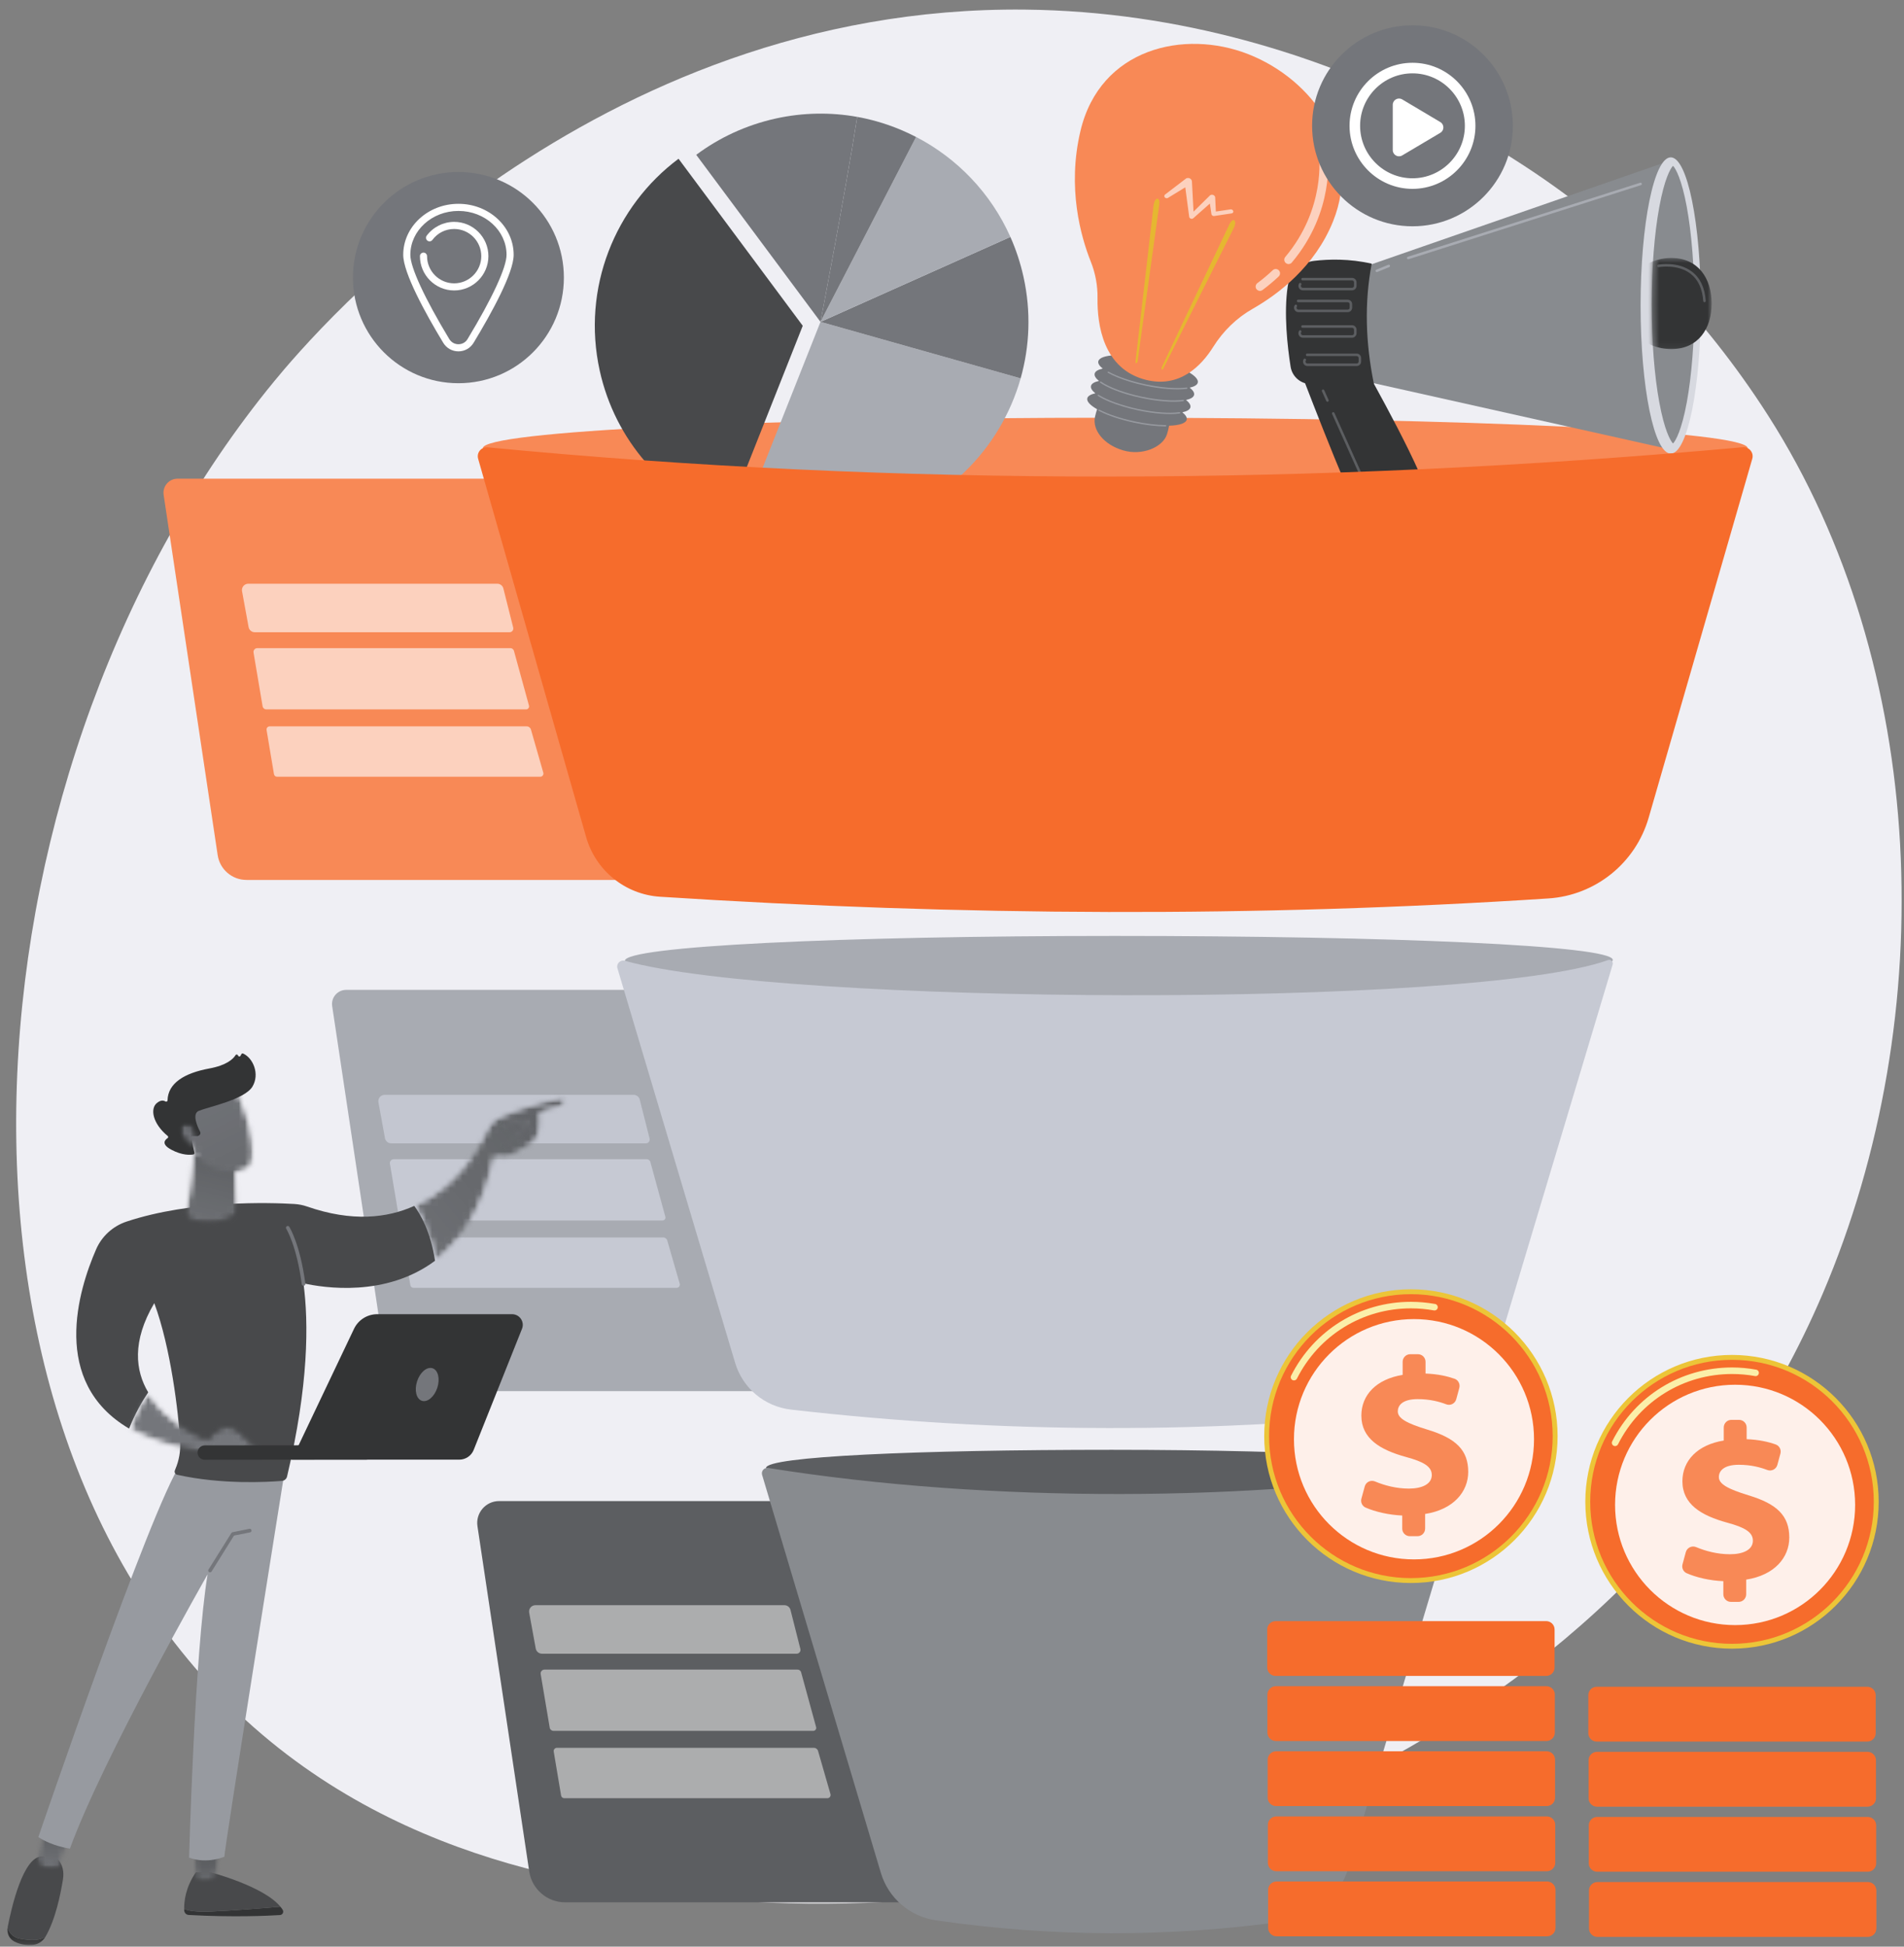 <svg width="315" height="322" viewBox="0 0 315 322" fill="none" xmlns="http://www.w3.org/2000/svg">
<rect x="0" y="0" width="315" height="322" fill="#808080" stroke="none"/>
<mask id="mask0_1109_566" style="mask-type:luminance" maskUnits="userSpaceOnUse" x="0" y="0" width="315" height="316">
<path d="M0.55 0.813H315V315.085H0.55V0.813Z" fill="white"/>
</mask>
<g mask="url(#mask0_1109_566)">
<path d="M301.533 214.03C269.929 287.976 186.514 319.742 121.157 314.326C103.313 312.841 67.41 309.873 39.372 283.327C-14.461 232.352 -6.17 125.804 45.368 63.065C52.005 54.987 97.947 0.864 169.54 1.589C221.948 2.118 258.738 31.769 263.216 35.462C268.863 40.12 281.334 51.209 292.56 68.797C318.96 110.125 321.28 167.814 301.533 214.03Z" fill="#EFEFF4"/>
</g>
<path d="M117.559 145.551H40.772C38.392 145.551 36.362 143.802 36.012 141.448L27.073 81.857C26.859 80.45 27.951 79.179 29.376 79.179H117.559V145.551Z" fill="#F88956"/>
<path d="M87.037 117.342H44.071C43.756 117.342 43.491 117.12 43.44 116.804L41.947 107.95C41.879 107.558 42.178 107.208 42.578 107.208H84.427C84.734 107.208 84.998 107.43 85.049 107.737L87.515 116.71C87.6 117.035 87.361 117.342 87.037 117.342Z" fill="#FCD1BE"/>
<path d="M45.836 128.482C45.58 128.482 45.367 128.295 45.324 128.039L44.105 120.763C44.045 120.438 44.292 120.148 44.616 120.148H87.147C87.463 120.148 87.744 120.362 87.838 120.669L89.885 127.808C89.979 128.141 89.732 128.482 89.382 128.482H45.845C45.845 128.482 45.845 128.482 45.836 128.482Z" fill="#FCD1BE"/>
<path d="M84.298 104.581H42.16C41.648 104.581 41.213 104.215 41.127 103.72L40.044 97.791C39.925 97.152 40.419 96.555 41.076 96.555H82.268C82.78 96.555 83.215 96.921 83.3 97.425L84.904 103.805C85.006 104.198 84.707 104.581 84.298 104.581Z" fill="#FCD1BE"/>
<path d="M145.449 230.108H68.662C66.282 230.108 64.252 228.36 63.902 226.005L54.954 166.415C54.75 165.007 55.842 163.736 57.266 163.736H145.449V230.108Z" fill="#A8ABB2"/>
<path d="M109.598 201.884H66.632C66.326 201.884 66.052 201.662 66.001 201.355L64.509 192.492C64.44 192.108 64.747 191.75 65.14 191.75H106.988C107.304 191.75 107.568 191.972 107.619 192.279L110.076 201.261C110.17 201.577 109.931 201.884 109.598 201.884Z" fill="#C6C9D3"/>
<path d="M112.455 212.349C112.549 212.682 112.293 213.023 111.943 213.023H68.406C68.15 213.023 67.928 212.836 67.886 212.58L66.666 205.304C66.615 204.979 66.862 204.689 67.186 204.689H109.708C110.033 204.689 110.314 204.903 110.399 205.21L112.455 212.349Z" fill="#C6C9D3"/>
<path d="M106.869 189.122H64.722C64.219 189.122 63.784 188.764 63.69 188.261L62.607 182.341C62.487 181.693 62.982 181.096 63.639 181.096H104.83C105.342 181.096 105.777 181.462 105.862 181.974L107.475 188.346C107.568 188.739 107.27 189.122 106.869 189.122Z" fill="#C3C6D0"/>
<path d="M169.257 314.667H93.493C90.525 314.667 88 312.492 87.556 309.558L78.992 252.458C78.659 250.265 80.357 248.295 82.566 248.295H169.257V314.667Z" fill="#5C5E61"/>
<path d="M134.541 286.305H91.575C91.268 286.305 90.995 286.083 90.944 285.776L89.451 276.913C89.383 276.53 89.69 276.171 90.082 276.171H131.93C132.246 276.171 132.51 276.393 132.562 276.7L135.018 285.682C135.112 285.998 134.873 286.305 134.541 286.305Z" fill="#ACADAE"/>
<path d="M93.348 297.445C93.093 297.445 92.871 297.257 92.828 297.001L91.608 289.725C91.557 289.409 91.805 289.111 92.129 289.111H134.651C134.975 289.111 135.256 289.324 135.342 289.631L137.397 296.771C137.491 297.112 137.235 297.445 136.886 297.445H93.348Z" fill="#ACADAE"/>
<path d="M131.803 273.543H89.665C89.161 273.543 88.726 273.185 88.632 272.682L87.549 266.753C87.43 266.114 87.924 265.517 88.581 265.517H129.773C130.284 265.517 130.72 265.892 130.805 266.395L132.417 272.767C132.511 273.159 132.212 273.543 131.803 273.543Z" fill="#ACADAE"/>
<path d="M242.624 243.236C242.624 245.13 216.667 248.823 184.27 248.823C151.873 248.823 126.735 244.703 126.735 242.818C126.735 240.924 151.575 239.815 183.963 239.815C216.36 239.815 242.624 241.351 242.624 243.236Z" fill="#5C5E61"/>
<path d="M266.824 158.781C266.824 161.169 226.144 167.064 180.432 167.064C134.711 167.064 103.38 161.314 103.38 158.926C103.38 156.538 138.669 154.814 184.381 154.814C230.093 154.814 266.824 156.393 266.824 158.781Z" fill="#A8ABB2"/>
<path d="M237.053 233.24C200.758 237.3 165.384 237.138 130.855 233.163C126.513 232.668 122.879 229.632 121.625 225.443L102.151 160.172C101.921 159.421 102.62 158.713 103.379 158.926C129.473 166.236 243.536 166.842 266.021 158.815C266.49 158.653 266.942 159.08 266.797 159.557L247.255 224.718C245.865 229.35 241.847 232.694 237.053 233.24Z" fill="#C6C9D3"/>
<path d="M212.948 317.746C193.422 320.501 174.051 320.442 154.841 317.644C150.542 317.021 146.976 313.976 145.731 309.796L126.086 243.97C125.89 243.33 126.436 242.708 127.093 242.819C163.857 248.704 207.855 248.397 241.105 242.904C241.975 242.759 242.683 243.569 242.436 244.414L223.039 309.08C221.657 313.694 217.716 317.081 212.948 317.746Z" fill="#888B8F"/>
<path d="M289.138 74.138C289.138 76.918 243.051 79.179 184.509 79.179C125.959 79.179 79.88 76.918 79.88 74.138C79.88 71.348 125.959 69.096 184.509 69.096C243.051 69.096 289.138 71.348 289.138 74.138Z" fill="#F88956"/>
<path d="M123.05 85.252C129.226 87.708 136.177 88.408 143.155 86.864C155.967 84.04 165.512 74.393 168.856 62.587L135.742 53.239L123.05 85.252Z" fill="#A8ABB2"/>
<path d="M168.857 62.587C170.349 57.29 170.605 51.567 169.334 45.818C168.823 43.497 168.089 41.28 167.159 39.19L135.743 53.239L168.857 62.587Z" fill="#74767B"/>
<path d="M167.159 39.19C163.926 31.931 158.348 26.173 151.558 22.65L135.743 53.239L167.159 39.19Z" fill="#A8ABB2"/>
<path d="M132.808 53.887L112.259 26.259C101.75 34.106 96.214 47.652 99.217 61.3C101.776 72.892 109.879 81.815 120.124 85.9L132.808 53.887Z" fill="#48494B"/>
<path d="M151.558 22.659C148.513 21.08 145.237 19.946 141.817 19.332C139.786 32.263 135.743 53.239 135.743 53.239L151.558 22.659Z" fill="#74767B"/>
<path d="M141.816 19.332C137.474 18.556 132.911 18.598 128.339 19.605C123.417 20.697 118.981 22.778 115.186 25.61L135.743 53.239C135.743 53.239 139.786 32.264 141.816 19.332Z" fill="#74767B"/>
<path d="M214.567 59.875C214.567 59.875 222.739 81.439 225.315 85.926C228.309 91.129 237.061 87.811 236.626 83.452C236.191 79.102 225.963 61.087 225.963 61.087L214.567 59.875Z" fill="#333435"/>
<path d="M225.606 44.171L276.36 26.548L275.831 74.231L224.216 62.699L225.606 44.171Z" fill="#888B8F"/>
<path d="M281.393 50.526C281.393 64.064 279.167 75.033 276.412 75.033C273.657 75.033 271.422 64.064 271.422 50.526C271.422 36.998 273.657 26.028 276.412 26.028C279.167 26.028 281.393 36.998 281.393 50.526Z" fill="#D7D9E0"/>
<path d="M276.787 73.361C276.335 72.901 275.354 71.126 274.518 66.554C273.699 62.127 273.256 56.387 273.256 50.39C273.256 44.393 273.699 38.661 274.518 34.234C275.354 29.654 276.335 27.888 276.787 27.427C277.239 27.888 278.22 29.654 279.065 34.234C279.875 38.661 280.327 44.393 280.327 50.39C280.327 56.387 279.875 62.127 279.065 66.554C278.22 71.126 277.239 72.901 276.787 73.361Z" fill="#888B8F"/>
<mask id="mask1_1109_566" style="mask-type:luminance" maskUnits="userSpaceOnUse" x="273" y="42" width="11" height="16">
<path d="M273.236 42.526H283.199V57.914H273.236V42.526Z" fill="white"/>
</mask>
<g mask="url(#mask1_1109_566)">
<mask id="mask2_1109_566" style="mask-type:luminance" maskUnits="userSpaceOnUse" x="273" y="27" width="14" height="47">
<path d="M276.789 73.353C276.337 72.901 275.356 71.127 274.52 66.546C273.701 62.128 273.258 56.387 273.258 50.391C273.258 44.394 273.701 38.662 274.52 34.235C275.356 29.654 276.337 27.888 276.789 27.428C277.241 27.888 278.222 29.654 279.067 34.235C279.877 38.662 286.3 44.394 286.3 50.391C286.3 56.387 279.877 62.128 279.067 66.546C278.222 71.127 277.241 72.901 276.789 73.353Z" fill="white"/>
</mask>
<g mask="url(#mask2_1109_566)">
<path d="M283.176 50.211C283.176 54.374 280.941 57.743 276.505 57.743C272.07 57.743 268.479 54.374 268.479 50.211C268.479 46.048 272.07 42.671 276.505 42.671C280.941 42.671 283.176 46.048 283.176 50.211Z" fill="#333435"/>
</g>
</g>
<path d="M217.419 43.148C219.807 42.867 223.227 42.764 226.938 43.617C225.718 49.998 225.897 56.642 227.305 63.526H216.864C215.201 63.526 213.785 62.315 213.52 60.669C213 57.367 212.369 51.823 213.043 47.37C213.384 45.136 215.175 43.404 217.419 43.148Z" fill="#333435"/>
<path d="M223.687 48.027H215.549C215.276 48.027 215.029 47.882 214.901 47.644C214.765 47.396 214.782 47.115 214.927 46.884C214.995 46.782 215.123 46.756 215.217 46.825C215.31 46.884 215.345 47.012 215.276 47.115C215.217 47.209 215.208 47.337 215.268 47.439C215.319 47.55 215.43 47.609 215.549 47.609H223.687C223.866 47.609 224.011 47.464 224.011 47.285V46.705C224.011 46.526 223.866 46.381 223.687 46.381H215.49C215.37 46.381 215.285 46.287 215.285 46.176C215.285 46.057 215.37 45.963 215.49 45.963H223.687C224.096 45.963 224.429 46.296 224.429 46.705V47.285C224.429 47.695 224.096 48.027 223.687 48.027Z" fill="#5C5E61"/>
<path d="M222.962 51.636H214.825C214.552 51.636 214.304 51.49 214.176 51.252C214.04 51.004 214.048 50.723 214.202 50.492C214.262 50.39 214.398 50.365 214.492 50.424C214.586 50.492 214.62 50.62 214.552 50.714C214.492 50.817 214.483 50.945 214.543 51.047C214.603 51.158 214.705 51.218 214.825 51.218H222.962C223.141 51.218 223.286 51.073 223.286 50.893V50.313C223.286 50.134 223.141 49.989 222.962 49.989H214.765C214.654 49.989 214.552 49.895 214.552 49.785C214.552 49.665 214.654 49.571 214.765 49.571H222.962C223.372 49.571 223.704 49.904 223.704 50.313V50.893C223.704 51.303 223.372 51.636 222.962 51.636Z" fill="#5C5E61"/>
<path d="M232.976 42.884C232.891 42.884 232.806 42.824 232.78 42.739C232.746 42.628 232.806 42.508 232.917 42.474L271.361 30.225C271.464 30.191 271.583 30.251 271.617 30.362C271.66 30.473 271.592 30.592 271.481 30.626L233.045 42.875C233.019 42.875 233.002 42.884 232.976 42.884Z" fill="#A8ABB2"/>
<path d="M227.782 45.008C227.697 45.008 227.62 44.956 227.586 44.88C227.544 44.769 227.595 44.649 227.706 44.607L229.685 43.796C229.787 43.754 229.906 43.805 229.958 43.907C230 44.018 229.949 44.138 229.838 44.18L227.859 44.99C227.834 44.999 227.808 45.008 227.782 45.008Z" fill="#A8ABB2"/>
<path d="M223.687 55.867H215.549C215.276 55.867 215.029 55.721 214.901 55.474C214.765 55.235 214.782 54.945 214.927 54.715C214.986 54.621 215.114 54.587 215.217 54.655C215.31 54.715 215.345 54.851 215.276 54.945C215.208 55.048 215.208 55.167 215.268 55.278C215.319 55.38 215.43 55.449 215.549 55.449H223.687C223.866 55.449 224.011 55.295 224.011 55.124V54.544C224.011 54.365 223.866 54.22 223.687 54.22H215.49C215.37 54.22 215.276 54.126 215.276 54.007C215.276 53.896 215.37 53.794 215.49 53.794H223.687C224.096 53.794 224.429 54.126 224.429 54.544V55.124C224.429 55.525 224.096 55.867 223.687 55.867Z" fill="#5C5E61"/>
<path d="M224.448 60.549H216.31C216.037 60.549 215.79 60.404 215.662 60.165C215.525 59.918 215.542 59.636 215.687 59.406C215.756 59.303 215.884 59.278 215.977 59.346C216.08 59.406 216.105 59.534 216.046 59.628C215.977 59.73 215.969 59.858 216.029 59.96C216.088 60.071 216.191 60.131 216.31 60.131H224.448C224.627 60.131 224.772 59.986 224.772 59.807V59.227C224.772 59.048 224.627 58.903 224.448 58.903H216.25C216.139 58.903 216.046 58.809 216.046 58.698C216.046 58.578 216.139 58.485 216.25 58.485H224.448C224.857 58.485 225.19 58.817 225.19 59.227V59.807C225.19 60.216 224.857 60.549 224.448 60.549Z" fill="#5C5E61"/>
<path d="M231.714 86.045C231.339 86.045 230.955 86.002 230.58 85.926C228.925 85.559 227.577 84.467 226.886 82.923L220.386 68.473C220.335 68.362 220.386 68.243 220.489 68.192C220.6 68.149 220.719 68.192 220.77 68.303L227.27 82.761C227.901 84.177 229.147 85.184 230.673 85.516C232.166 85.84 233.685 85.457 234.828 84.45C234.887 84.399 234.947 84.339 235.007 84.288C235.092 84.203 235.229 84.211 235.305 84.296C235.382 84.382 235.374 84.518 235.288 84.595C235.229 84.655 235.169 84.714 235.101 84.766C234.145 85.602 232.951 86.045 231.714 86.045Z" fill="#5C5E61"/>
<path d="M219.618 66.46C219.533 66.46 219.465 66.409 219.422 66.332L218.697 64.72C218.654 64.618 218.697 64.49 218.808 64.447C218.91 64.396 219.038 64.447 219.081 64.549L219.806 66.162C219.857 66.264 219.806 66.392 219.703 66.435C219.678 66.452 219.644 66.46 219.618 66.46Z" fill="#5C5E61"/>
<path d="M281.991 49.989C281.88 49.989 281.794 49.904 281.786 49.793C281.641 47.754 280.933 46.236 279.688 45.28C277.529 43.617 274.45 44.189 274.416 44.189C274.305 44.214 274.194 44.137 274.169 44.026C274.152 43.916 274.22 43.805 274.331 43.779C274.467 43.754 277.632 43.173 279.935 44.948C281.283 45.98 282.05 47.601 282.204 49.767C282.212 49.887 282.119 49.98 282.008 49.989H281.991Z" fill="#5C5E61"/>
<path d="M197.552 65.317C197.629 64.959 197.364 64.55 196.827 64.123C197.595 63.953 198.081 63.671 198.166 63.279C198.414 62.084 194.933 60.344 190.395 59.372C185.849 58.4 181.959 58.579 181.703 59.773C181.627 60.131 181.9 60.541 182.437 60.967C181.661 61.138 181.183 61.419 181.098 61.812C181.021 62.17 181.285 62.588 181.823 63.014C181.055 63.176 180.569 63.458 180.492 63.85C180.415 64.217 180.68 64.626 181.217 65.053C180.449 65.224 179.963 65.505 179.878 65.897C179.767 66.418 180.39 67.058 181.507 67.689C181.379 68.064 181.26 68.482 181.157 68.951C180.697 71.143 182.599 73.54 185.781 74.487C188.954 75.442 192.391 73.975 193.065 71.834C193.227 71.314 193.347 70.845 193.415 70.418C195.095 70.367 196.204 70.017 196.332 69.403C196.409 69.045 196.145 68.627 195.607 68.201C196.383 68.038 196.861 67.757 196.946 67.365C197.023 66.998 196.75 66.588 196.221 66.162C196.989 65.991 197.467 65.71 197.552 65.317Z" fill="#74767B"/>
<path d="M185.192 69.292C183.878 68.9 182.701 68.439 181.763 67.953C181.703 67.927 181.686 67.859 181.712 67.808C181.746 67.748 181.806 67.731 181.865 67.757C183.332 68.525 185.397 69.207 187.674 69.693C189.534 70.094 191.325 70.307 192.843 70.316C192.903 70.316 192.954 70.367 192.954 70.427C192.954 70.487 192.903 70.538 192.843 70.538C191.308 70.529 189.5 70.316 187.623 69.915C186.779 69.736 185.96 69.523 185.192 69.292Z" fill="#979AA0"/>
<path d="M185.831 67.254C184.116 66.742 182.632 66.128 181.643 65.496C181.592 65.462 181.574 65.394 181.609 65.343C181.643 65.292 181.711 65.275 181.762 65.309C183.17 66.204 185.609 67.083 188.279 67.654C190.923 68.218 193.491 68.414 195.137 68.175C195.197 68.166 195.257 68.209 195.265 68.269C195.274 68.328 195.231 68.388 195.171 68.397C193.499 68.635 190.906 68.439 188.236 67.868C187.4 67.697 186.59 67.484 185.831 67.254Z" fill="#979AA0"/>
<path d="M186.411 65.215C184.56 64.661 183.007 63.987 182.018 63.305C181.967 63.262 181.958 63.194 181.992 63.142C182.026 63.091 182.095 63.083 182.146 63.117C183.51 64.072 186.035 65.002 188.884 65.616C191.529 66.179 194.096 66.367 195.751 66.136C195.811 66.128 195.862 66.171 195.87 66.23C195.879 66.29 195.836 66.35 195.777 66.358C194.105 66.597 191.512 66.401 188.842 65.829C187.997 65.65 187.178 65.446 186.411 65.215Z" fill="#979AA0"/>
<path d="M187.034 63.176C185.575 62.733 184.27 62.213 183.306 61.675C183.246 61.65 183.229 61.581 183.263 61.522C183.289 61.471 183.357 61.453 183.408 61.479C184.867 62.298 187.085 63.057 189.499 63.569C192.118 64.123 194.668 64.328 196.323 64.098C196.383 64.089 196.434 64.132 196.442 64.192C196.459 64.251 196.408 64.311 196.349 64.32C194.677 64.55 192.101 64.354 189.448 63.791C188.612 63.611 187.801 63.398 187.034 63.176Z" fill="#979AA0"/>
<path d="M181.575 49.324C181.609 47.251 181.225 45.187 180.458 43.268C178.811 39.139 176.525 31.07 178.752 21.661C181.993 7.97 195.923 4.797 206.534 8.968C217.137 13.131 225.454 24.45 220.54 36.623C217.521 44.112 211.473 48.667 207.268 51.064C204.589 52.582 202.363 54.758 200.725 57.368C198.729 60.558 195.146 64.209 189.627 62.844C182.479 61.078 181.515 53.632 181.575 49.324Z" fill="#F88956"/>
<path d="M192.22 60.694L203.419 37.049C203.658 36.563 204.008 36.29 204.213 36.452C204.418 36.605 204.4 37.126 204.17 37.62L204.145 37.663L192.484 60.916C192.399 61.095 192.271 61.18 192.203 61.112C192.134 61.052 192.143 60.865 192.22 60.694Z" fill="#E5B731"/>
<path d="M188.21 59.713L191.802 33.79C191.87 33.253 191.725 32.835 191.469 32.852C191.204 32.877 190.94 33.321 190.863 33.858L190.855 33.901L187.869 59.755C187.844 59.952 187.903 60.097 188.006 60.08C188.091 60.063 188.185 59.901 188.21 59.713Z" fill="#E5B731"/>
<path d="M197.151 36.196C197.049 36.196 196.946 36.162 196.861 36.085C196.793 36.025 196.75 35.948 196.742 35.872L196.093 30.984L193.236 32.733C193.176 32.775 193.108 32.792 193.031 32.792C192.912 32.792 192.784 32.733 192.698 32.639C192.579 32.494 192.605 32.297 192.741 32.187L196.179 29.559C196.281 29.474 196.409 29.44 196.545 29.44C196.716 29.44 196.895 29.508 197.023 29.636C197.125 29.738 197.185 29.866 197.194 29.986V29.994L197.458 35.01L200.154 32.349V32.34C200.247 32.255 200.367 32.204 200.503 32.204C200.631 32.204 200.759 32.246 200.862 32.34C200.981 32.425 201.041 32.553 201.041 32.673L201.152 34.993L203.574 34.635C203.591 34.635 203.608 34.626 203.634 34.626C203.813 34.626 203.984 34.746 204.035 34.916C204.086 35.095 203.958 35.275 203.753 35.3L200.887 35.727C200.862 35.727 200.845 35.735 200.828 35.735C200.64 35.735 200.469 35.616 200.427 35.445L200.418 35.411V35.394L200.162 33.671L197.407 36.11C197.339 36.17 197.245 36.196 197.151 36.196Z" fill="#FCD1BE"/>
<path d="M208.444 48.121C208.376 48.121 208.307 48.113 208.239 48.087C208.103 48.044 207.975 47.959 207.872 47.831C207.642 47.516 207.71 47.072 208.017 46.833C208.921 46.159 209.783 45.443 210.568 44.692C210.704 44.564 210.883 44.496 211.054 44.496C211.242 44.496 211.438 44.573 211.574 44.718C211.847 45.008 211.83 45.46 211.549 45.733C210.721 46.509 209.817 47.268 208.87 47.976C208.742 48.07 208.597 48.121 208.444 48.121Z" fill="#FCD1BE"/>
<path d="M213.178 43.677C213.11 43.677 213.041 43.669 212.982 43.643C212.888 43.617 212.803 43.575 212.726 43.507C212.419 43.251 212.385 42.807 212.641 42.5C219.362 34.499 218.228 25.773 218.219 25.687C218.168 25.295 218.432 24.937 218.825 24.877C218.859 24.877 218.893 24.877 218.919 24.877C219.277 24.877 219.575 25.133 219.627 25.483C219.686 25.866 220.855 34.942 213.724 43.421C213.587 43.592 213.383 43.677 213.178 43.677Z" fill="#FCD1BE"/>
<path d="M250.292 20.807C250.292 29.994 242.854 37.432 233.684 37.432C224.514 37.432 217.076 29.994 217.076 20.807C217.076 11.629 224.514 4.182 233.684 4.182C242.854 4.182 250.292 11.629 250.292 20.807Z" fill="#74767B"/>
<path d="M233.684 12.133C228.907 12.133 225.017 16.022 225.017 20.808C225.017 25.593 228.907 29.491 233.684 29.491C238.461 29.491 242.35 25.593 242.35 20.808C242.35 16.022 238.461 12.133 233.684 12.133ZM233.684 31.24C227.943 31.24 223.269 26.557 223.269 20.808C223.269 15.059 227.943 10.384 233.684 10.384C239.424 10.384 244.099 15.059 244.099 20.808C244.099 26.557 239.424 31.24 233.684 31.24Z" fill="white"/>
<path fill-rule="evenodd" clip-rule="evenodd" d="M230.418 24.825V17.328C230.418 16.534 231.297 16.031 231.979 16.44L238.291 20.194C238.965 20.595 238.965 21.567 238.291 21.968L231.979 25.712C231.297 26.122 230.418 25.627 230.418 24.825Z" fill="white"/>
<path d="M93.288 45.92C93.288 55.568 85.483 63.39 75.844 63.39C66.205 63.39 58.392 55.568 58.392 45.92C58.392 36.273 66.205 28.451 75.844 28.451C85.483 28.451 93.288 36.273 93.288 45.92Z" fill="#74767B"/>
<path d="M75.846 34.891C71.453 34.891 67.887 38.141 67.887 42.15C67.887 44.231 70.241 49.315 74.336 56.096C74.66 56.625 75.223 56.941 75.846 56.941C76.468 56.941 77.031 56.625 77.347 56.096C81.45 49.315 83.804 44.231 83.804 42.15C83.804 38.141 80.23 34.891 75.846 34.891ZM75.846 58.118C74.805 58.118 73.867 57.589 73.329 56.702C70.31 51.703 66.71 45.127 66.71 42.15C66.71 37.492 70.804 33.713 75.846 33.713C80.878 33.713 84.981 37.492 84.981 42.15C84.981 45.127 81.373 51.703 78.353 56.702C77.816 57.589 76.878 58.118 75.846 58.118Z" fill="white"/>
<path d="M75.138 48.044C72.016 48.044 69.474 45.494 69.474 42.372C69.474 42.048 69.738 41.783 70.062 41.783C70.386 41.783 70.651 42.048 70.651 42.372C70.651 44.846 72.664 46.867 75.138 46.867C77.611 46.867 79.624 44.846 79.624 42.372C79.624 39.89 77.611 37.877 75.138 37.877C73.704 37.877 72.391 38.533 71.538 39.685C71.342 39.949 70.975 40.001 70.71 39.804C70.455 39.608 70.403 39.241 70.591 38.986C71.657 37.553 73.355 36.7 75.138 36.7C78.26 36.7 80.802 39.241 80.802 42.372C80.802 45.494 78.26 48.044 75.138 48.044Z" fill="white"/>
<path d="M256.162 148.613C208.103 151.752 159.081 151.539 109.198 148.331C103.449 147.965 98.552 144.007 96.966 138.454L79.104 75.886C78.814 74.871 79.633 73.89 80.682 73.992C148.564 80.526 217.802 80.356 288.32 73.975C289.369 73.881 290.196 74.871 289.898 75.886L272.761 135.246C270.594 142.761 263.949 148.11 256.162 148.613Z" fill="#F66C2C"/>
<path d="M257.689 237.556C257.689 250.973 246.822 261.849 233.421 261.849C220.021 261.849 209.153 250.973 209.153 237.556C209.153 224.138 220.021 213.262 233.421 213.262C246.822 213.262 257.689 224.138 257.689 237.556Z" fill="#ECC538"/>
<path d="M256.877 237.555C256.877 250.529 246.377 261.038 233.419 261.038C220.462 261.038 209.962 250.529 209.962 237.555C209.962 224.589 220.462 214.072 233.419 214.072C246.377 214.072 256.877 224.589 256.877 237.555Z" fill="#F66C2C"/>
<path d="M214.075 228.335C213.999 228.335 213.913 228.318 213.837 228.284C213.572 228.147 213.461 227.823 213.598 227.558C217.402 220.018 224.994 215.335 233.421 215.335C234.769 215.335 236.117 215.463 237.431 215.693C237.721 215.753 237.908 216.034 237.857 216.324C237.814 216.589 237.584 216.768 237.328 216.768C237.294 216.768 237.268 216.768 237.234 216.759C235.98 216.529 234.701 216.418 233.421 216.418C225.403 216.418 218.178 220.871 214.562 228.045C214.468 228.232 214.272 228.335 214.075 228.335Z" fill="#FBEFA9"/>
<path d="M233.932 257.942C222.962 257.942 214.074 249.045 214.074 238.067C214.074 227.089 222.962 218.192 233.932 218.192C244.893 218.192 253.79 227.089 253.79 238.067C253.79 249.045 244.893 257.942 233.932 257.942Z" fill="#FEF0EA"/>
<path d="M231.987 252.849V250.683C229.735 250.589 227.509 250.06 225.922 249.369C225.359 249.122 225.069 248.482 225.231 247.894L225.786 245.872C225.982 245.138 226.784 244.755 227.492 245.053C229.061 245.71 230.997 246.23 233.087 246.23C235.254 246.23 236.875 245.497 236.875 243.987C236.875 242.622 235.621 241.812 232.61 241.001C228.311 239.824 225.223 237.948 225.223 234.16C225.223 230.731 227.722 228.121 232.055 227.422V225.255C232.055 224.564 232.618 224.001 233.318 224.001H234.589C235.28 224.001 235.843 224.564 235.843 225.255V227.2C237.924 227.285 239.442 227.643 240.645 228.061C241.268 228.283 241.6 228.948 241.43 229.58L240.926 231.439C240.73 232.164 239.963 232.557 239.272 232.292C238.163 231.866 236.593 231.431 234.554 231.431C231.987 231.431 231.253 232.497 231.253 233.461C231.253 234.638 232.789 235.448 236.141 236.472C240.918 237.913 242.905 239.901 242.905 243.466C242.905 246.742 240.474 249.693 235.774 250.427V252.849C235.774 253.54 235.211 254.103 234.512 254.103H233.241C232.55 254.103 231.987 253.54 231.987 252.849Z" fill="#F88956"/>
<path d="M255.803 277.22H211.038C210.27 277.22 209.647 276.589 209.647 275.821V269.543C209.647 268.775 210.27 268.152 211.038 268.152H255.803C256.571 268.152 257.194 268.775 257.194 269.543V275.821C257.194 276.589 256.571 277.22 255.803 277.22Z" fill="#F66C2C"/>
<path d="M255.837 287.985H211.08C210.312 287.985 209.681 287.362 209.681 286.594V280.308C209.681 279.54 210.312 278.917 211.08 278.917H255.837C256.604 278.917 257.236 279.54 257.236 280.308V286.594C257.236 287.362 256.604 287.985 255.837 287.985Z" fill="#F66C2C"/>
<path d="M255.881 298.75H211.115C210.347 298.75 209.725 298.127 209.725 297.36V291.082C209.725 290.305 210.347 289.683 211.115 289.683H255.881C256.648 289.683 257.271 290.305 257.271 291.082V297.36C257.271 298.127 256.648 298.75 255.881 298.75Z" fill="#F66C2C"/>
<path d="M255.914 309.524H211.148C210.381 309.524 209.758 308.901 209.758 308.125V301.847C209.758 301.079 210.381 300.457 211.148 300.457H255.914C256.681 300.457 257.304 301.079 257.304 301.847V308.125C257.304 308.901 256.681 309.524 255.914 309.524Z" fill="#F66C2C"/>
<path d="M255.947 320.288H211.19C210.422 320.288 209.8 319.665 209.8 318.898V312.611C209.8 311.843 210.422 311.221 211.19 311.221H255.947C256.715 311.221 257.346 311.843 257.346 312.611V318.898C257.346 319.665 256.715 320.288 255.947 320.288Z" fill="#F66C2C"/>
<path d="M310.813 248.415C310.813 261.832 299.946 272.708 286.545 272.708C273.145 272.708 262.277 261.832 262.277 248.415C262.277 234.997 273.145 224.121 286.545 224.121C299.946 224.121 310.813 234.997 310.813 248.415Z" fill="#ECC538"/>
<path d="M310.002 248.414C310.002 261.388 299.502 271.906 286.544 271.906C273.587 271.906 263.087 261.388 263.087 248.414C263.087 235.449 273.587 224.931 286.544 224.931C299.502 224.931 310.002 235.449 310.002 248.414Z" fill="#F66C2C"/>
<path d="M267.2 239.202C267.124 239.202 267.038 239.177 266.962 239.142C266.697 239.006 266.586 238.682 266.723 238.417C270.519 230.877 278.119 226.194 286.546 226.194C287.894 226.194 289.242 226.322 290.547 226.561C290.846 226.612 291.033 226.893 290.982 227.183C290.931 227.448 290.709 227.627 290.453 227.627C290.419 227.627 290.393 227.627 290.359 227.618C289.105 227.388 287.826 227.277 286.546 227.277C278.528 227.277 271.303 231.73 267.687 238.904C267.593 239.091 267.397 239.202 267.2 239.202Z" fill="#FBEFA9"/>
<path d="M287.057 268.81C276.087 268.81 267.199 259.904 267.199 248.926C267.199 237.948 276.087 229.051 287.057 229.051C298.027 229.051 306.915 237.948 306.915 248.926C306.915 259.904 298.027 268.81 287.057 268.81Z" fill="#FEF0EA"/>
<path d="M285.112 263.709V261.542C282.852 261.457 280.625 260.92 279.047 260.229C278.484 259.981 278.194 259.35 278.356 258.753L278.902 256.74C279.107 255.998 279.909 255.614 280.617 255.912C282.186 256.569 284.122 257.09 286.212 257.09C288.379 257.09 290 256.356 290 254.846C290 253.481 288.746 252.671 285.735 251.861C281.436 250.684 278.339 248.807 278.339 245.02C278.339 241.599 280.847 238.98 285.18 238.281V236.123C285.18 235.423 285.743 234.86 286.443 234.86H287.705C288.405 234.86 288.968 235.423 288.968 236.123V238.059C291.049 238.144 292.567 238.503 293.77 238.929C294.384 239.142 294.725 239.808 294.555 240.439L294.051 242.299C293.855 243.024 293.088 243.416 292.388 243.152C291.288 242.734 289.718 242.29 287.679 242.29C285.112 242.29 284.37 243.365 284.37 244.32C284.37 245.497 285.914 246.308 289.266 247.34C294.043 248.773 296.022 250.76 296.022 254.334C296.022 257.61 293.599 260.553 288.891 261.286V263.709C288.891 264.4 288.336 264.971 287.637 264.971H286.366C285.675 264.971 285.112 264.4 285.112 263.709Z" fill="#F88956"/>
<path d="M308.927 288.079H264.162C263.394 288.079 262.771 287.456 262.771 286.68V280.402C262.771 279.634 263.394 279.012 264.162 279.012H308.927C309.695 279.012 310.318 279.634 310.318 280.402V286.68C310.318 287.456 309.695 288.079 308.927 288.079Z" fill="#F66C2C"/>
<path d="M308.971 298.844H264.206C263.43 298.844 262.815 298.221 262.815 297.453V291.175C262.815 290.399 263.43 289.776 264.206 289.776H308.971C309.739 289.776 310.362 290.399 310.362 291.175V297.453C310.362 298.221 309.739 298.844 308.971 298.844Z" fill="#F66C2C"/>
<path d="M309.006 309.608H264.24C263.472 309.608 262.85 308.986 262.85 308.218V301.94C262.85 301.172 263.472 300.541 264.24 300.541H309.006C309.773 300.541 310.396 301.172 310.396 301.94V308.218C310.396 308.986 309.773 309.608 309.006 309.608Z" fill="#F66C2C"/>
<path d="M309.038 320.382H264.272C263.505 320.382 262.882 319.759 262.882 318.983V312.705C262.882 311.937 263.505 311.314 264.272 311.314H309.038C309.805 311.314 310.428 311.937 310.428 312.705V318.983C310.428 319.759 309.805 320.382 309.038 320.382Z" fill="#F66C2C"/>
<path d="M46.391 315.392C43.584 315.63 38.714 316.031 34.875 316.193C32.563 316.296 31.233 316.074 30.474 315.767C30.474 315.852 30.474 315.929 30.474 316.006C30.499 316.415 30.823 316.739 31.233 316.756C38.492 317.166 44.258 316.901 46.314 316.773C46.74 316.748 46.996 316.287 46.775 315.92C46.672 315.741 46.536 315.562 46.391 315.392Z" fill="#333435"/>
<path d="M34.875 316.194C38.713 316.032 43.584 315.631 46.39 315.392C43.635 311.997 34.875 309.711 34.875 309.711H32.401C30.695 312.168 30.448 314.513 30.473 315.767C31.233 316.074 32.563 316.296 34.875 316.194Z" fill="#48494B"/>
<mask id="mask3_1109_566" style="mask-type:luminance" maskUnits="userSpaceOnUse" x="31" y="305" width="6" height="7">
<path d="M31.982 305.668H36.597V311.323H31.982V305.668Z" fill="white"/>
</mask>
<g mask="url(#mask3_1109_566)">
<mask id="mask4_1109_566" style="mask-type:luminance" maskUnits="userSpaceOnUse" x="31" y="305" width="6" height="7">
<path d="M31.981 305.668L32.212 310.257C32.237 310.752 32.613 311.17 33.107 311.247C33.602 311.315 34.259 311.323 34.967 311.093C35.394 310.948 35.718 310.581 35.794 310.138L36.596 305.668H31.981Z" fill="white"/>
</mask>
<g mask="url(#mask4_1109_566)">
<mask id="mask5_1109_566" style="mask-type:luminance" maskUnits="userSpaceOnUse" x="31" y="305" width="6" height="7">
<path d="M31.98 305.668L32.211 310.257C32.236 310.752 32.612 311.17 33.106 311.247C33.601 311.315 34.258 311.323 34.966 311.093C35.392 310.948 35.717 310.581 35.793 310.138L36.595 305.668H31.98Z" fill="white"/>
</mask>
<g mask="url(#mask5_1109_566)">
<path d="M31.98 311.323H36.595V305.668H31.98V311.323Z" fill="url(#paint0_linear_1109_566)"/>
</g>
</g>
</g>
<mask id="mask6_1109_566" style="mask-type:luminance" maskUnits="userSpaceOnUse" x="0" y="317" width="10" height="5">
<path d="M0.55 317.269H9.285V321.816H0.55V317.269Z" fill="white"/>
</mask>
<g mask="url(#mask6_1109_566)">
<path d="M3.263 320.681C2.052 320.459 1.498 319.64 1.267 318.77L1.259 318.796C1.08 319.717 1.498 320.672 2.325 321.124C3.332 321.679 4.432 321.773 5.276 321.721C6.198 321.679 7.034 321.184 7.494 320.399L7.503 320.391C6.581 320.979 5.293 321.048 3.263 320.681Z" fill="#333435"/>
</g>
<path d="M9.004 307.084H6.966C3.861 306.998 1.907 315.486 1.268 318.77C1.498 319.64 2.052 320.459 3.264 320.68C5.294 321.047 6.582 320.979 7.503 320.39C9.183 317.533 10.011 313.345 10.412 310.897C10.864 308.124 9.004 307.084 9.004 307.084Z" fill="#48494B"/>
<mask id="mask7_1109_566" style="mask-type:luminance" maskUnits="userSpaceOnUse" x="5" y="302" width="7" height="8">
<path d="M5.892 302.665H11.658V309.31H5.892V302.665Z" fill="white"/>
</mask>
<g mask="url(#mask7_1109_566)">
<mask id="mask8_1109_566" style="mask-type:luminance" maskUnits="userSpaceOnUse" x="6" y="302" width="6" height="8">
<path d="M7.229 302.827L6.094 307.339C5.958 307.893 6.222 308.465 6.726 308.721C7.365 309.054 8.252 309.395 9.08 309.292C9.464 309.25 9.779 308.977 9.907 308.61L11.571 303.867L7.229 302.827Z" fill="white"/>
</mask>
<g mask="url(#mask8_1109_566)">
<mask id="mask9_1109_566" style="mask-type:luminance" maskUnits="userSpaceOnUse" x="6" y="302" width="6" height="8">
<path d="M7.228 302.827L6.093 307.339C5.957 307.893 6.221 308.465 6.725 308.721C7.364 309.054 8.251 309.395 9.079 309.292C9.463 309.25 9.778 308.977 9.906 308.61L11.57 303.867L7.228 302.827Z" fill="white"/>
</mask>
<g mask="url(#mask9_1109_566)">
<mask id="mask10_1109_566" style="mask-type:luminance" maskUnits="userSpaceOnUse" x="5" y="302" width="7" height="8">
<path d="M5.797 309.386L11.572 309.531L11.734 302.826L5.959 302.69L5.797 309.386Z" fill="white"/>
</mask>
<g mask="url(#mask10_1109_566)">
<path d="M5.806 309.31L11.572 309.446L11.726 302.827L5.959 302.69L5.806 309.31Z" fill="url(#paint1_linear_1109_566)"/>
</g>
</g>
</g>
</g>
<path d="M47.09 243.398C47.09 243.398 36.956 306.768 37.127 307.117C37.127 307.117 34.329 308.388 31.284 307.279C31.284 307.279 32.196 273.407 34.346 260.416C34.346 260.416 17.064 290.697 11.571 305.778C11.571 305.778 8.713 305.437 6.342 303.876C6.342 303.876 24.946 249.378 29.91 242.119L47.09 243.398Z" fill="#979AA0"/>
<path d="M34.748 260.083C34.697 260.083 34.637 260.075 34.586 260.041C34.45 259.955 34.407 259.768 34.492 259.631L38.28 253.575C38.322 253.507 38.391 253.456 38.476 253.447L41.257 252.884C41.419 252.85 41.581 252.952 41.606 253.114C41.64 253.276 41.538 253.438 41.376 253.473L38.715 254.001L35.004 259.947C34.944 260.032 34.85 260.083 34.748 260.083Z" fill="#74767B"/>
<mask id="mask11_1109_566" style="mask-type:luminance" maskUnits="userSpaceOnUse" x="68" y="181" width="26" height="28">
<path d="M68.448 181.257H93.782V208.715H68.448V181.257Z" fill="white"/>
</mask>
<g mask="url(#mask11_1109_566)">
<mask id="mask12_1109_566" style="mask-type:luminance" maskUnits="userSpaceOnUse" x="68" y="181" width="26" height="28">
<path d="M93.551 181.351C93.551 181.351 86.718 182.86 82.564 184.78C81.737 185.155 81.08 185.829 80.705 186.648C79.459 189.377 75.74 196.21 68.532 199.468C69.564 200.85 71.236 203.725 71.97 208.544C76.303 205.32 80.039 199.929 81.831 191.092C81.831 191.092 83.204 191.834 84.91 191.007C85.805 190.563 86.846 189.94 87.631 189.454C88.407 188.968 88.987 188.209 89.209 187.33C89.507 186.162 89.337 185.138 89.337 184.029L92.843 182.946C92.843 182.946 93.9 182.545 93.551 181.351Z" fill="white"/>
</mask>
<g mask="url(#mask12_1109_566)">
<mask id="mask13_1109_566" style="mask-type:luminance" maskUnits="userSpaceOnUse" x="68" y="181" width="26" height="28">
<path d="M93.55 181.352C93.55 181.352 86.717 182.861 82.563 184.781C81.736 185.156 81.079 185.83 80.704 186.649C79.458 189.378 75.739 196.211 68.531 199.469C69.563 200.851 71.235 203.726 71.969 208.545C76.302 205.321 80.038 199.93 81.829 191.093C81.829 191.093 83.203 191.835 84.909 191.008C85.805 190.564 86.845 189.941 87.63 189.455C88.406 188.969 88.986 188.21 89.208 187.331C89.507 186.162 89.336 185.139 89.336 184.03L92.842 182.947C92.842 182.947 93.9 182.546 93.55 181.352Z" fill="white"/>
</mask>
<g mask="url(#mask13_1109_566)">
<mask id="mask14_1109_566" style="mask-type:luminance" maskUnits="userSpaceOnUse" x="55" y="168" width="53" height="54">
<path d="M55.188 192.382L78.816 221.026L107.238 197.517L83.601 168.874L55.188 192.382Z" fill="white"/>
</mask>
<g mask="url(#mask14_1109_566)">
<path d="M55.188 192.382L78.773 220.966L107.118 197.517L83.533 168.933L55.188 192.382Z" fill="url(#paint2_linear_1109_566)"/>
</g>
</g>
</g>
</g>
<path d="M71.972 208.545C71.239 203.725 69.567 200.851 68.535 199.469C64.048 201.499 58.222 202.147 50.801 199.571C50.118 199.332 49.402 199.196 48.685 199.153C44.736 198.923 31.71 198.496 20.946 202.062C18.677 202.813 16.834 204.493 15.896 206.668C12.979 213.356 8.262 228.607 21.355 236.301C22.362 233.802 23.522 231.789 24.52 230.313C22.404 226.756 21.782 221.886 25.526 215.556C28.256 222.926 29.535 233.7 29.8 238.459C29.894 240.029 29.621 241.599 28.998 243.04L28.938 243.202C28.802 243.509 28.981 243.867 29.314 243.944C36.692 245.599 44.361 245.147 46.647 244.959C47.056 244.925 47.397 244.635 47.491 244.234C51.074 229.111 51.082 218.798 50.204 212.272C53.556 213.023 63.818 214.627 71.972 208.545Z" fill="#48494B"/>
<path d="M50.221 212.682C50.076 212.682 49.948 212.571 49.922 212.417C49.086 206.054 47.372 203.273 47.355 203.248C47.261 203.103 47.303 202.923 47.448 202.83C47.585 202.744 47.764 202.787 47.858 202.923C47.926 203.043 49.658 205.824 50.519 212.341C50.536 212.503 50.425 212.656 50.263 212.673L50.221 212.682Z" fill="#74767B"/>
<mask id="mask15_1109_566" style="mask-type:luminance" maskUnits="userSpaceOnUse" x="30" y="190" width="10" height="13">
<path d="M30.533 190.18H39.438V202.421H30.533V190.18Z" fill="white"/>
</mask>
<g mask="url(#mask15_1109_566)">
<mask id="mask16_1109_566" style="mask-type:luminance" maskUnits="userSpaceOnUse" x="30" y="190" width="10" height="13">
<path d="M32.027 190.341C32.027 190.341 31.276 198.24 30.628 200.577C30.526 200.927 30.679 201.302 31.003 201.482C32.112 202.121 34.791 203.162 38.442 201.371C39.039 201.081 39.397 200.458 39.363 199.81L39.039 192.175L32.027 190.341Z" fill="white"/>
</mask>
<g mask="url(#mask16_1109_566)">
<mask id="mask17_1109_566" style="mask-type:luminance" maskUnits="userSpaceOnUse" x="30" y="190" width="10" height="13">
<path d="M32.027 190.341C32.027 190.341 31.276 198.24 30.628 200.577C30.526 200.927 30.679 201.302 31.003 201.481C32.112 202.121 34.791 203.161 38.442 201.37C39.039 201.08 39.397 200.457 39.363 199.809L39.039 192.175L32.027 190.341Z" fill="white"/>
</mask>
<g mask="url(#mask17_1109_566)">
<mask id="mask18_1109_566" style="mask-type:luminance" maskUnits="userSpaceOnUse" x="27" y="188" width="16" height="18">
<path d="M27.77 202.538L38.961 205.072L42.151 190.963L30.951 188.43L27.77 202.538Z" fill="white"/>
</mask>
<g mask="url(#mask18_1109_566)">
<path d="M27.933 201.83L38.962 204.33L41.99 190.929L30.961 188.43L27.933 201.83Z" fill="url(#paint3_linear_1109_566)"/>
</g>
</g>
</g>
</g>
<mask id="mask19_1109_566" style="mask-type:luminance" maskUnits="userSpaceOnUse" x="29" y="180" width="14" height="15">
<path d="M29.485 180.2H42.041V194.198H29.485V180.2Z" fill="white"/>
</mask>
<g mask="url(#mask19_1109_566)">
<mask id="mask20_1109_566" style="mask-type:luminance" maskUnits="userSpaceOnUse" x="29" y="180" width="13" height="15">
<path d="M39.204 180.242C39.204 180.242 41.592 185.727 41.755 188.61C41.917 191.484 42.531 193.352 39.204 193.932C35.877 194.512 33.08 192.858 31.561 189.992C31.561 189.992 29.181 185.573 29.719 183.756C30.247 181.948 39.204 180.242 39.204 180.242Z" fill="white"/>
</mask>
<g mask="url(#mask20_1109_566)">
<mask id="mask21_1109_566" style="mask-type:luminance" maskUnits="userSpaceOnUse" x="29" y="180" width="13" height="15">
<path d="M39.201 180.241C39.201 180.241 41.59 185.726 41.752 188.609C41.914 191.484 42.528 193.352 39.201 193.932C35.874 194.512 33.077 192.857 31.558 189.991C31.558 189.991 29.178 185.572 29.716 183.756C30.245 181.947 39.201 180.241 39.201 180.241Z" fill="white"/>
</mask>
<g mask="url(#mask21_1109_566)">
<mask id="mask22_1109_566" style="mask-type:luminance" maskUnits="userSpaceOnUse" x="23" y="175" width="26" height="25">
<path d="M40.004 175.004L23.592 182.945L31.712 199.758L48.116 191.808L40.004 175.004Z" fill="white"/>
</mask>
<g mask="url(#mask22_1109_566)">
<path d="M39.681 175.303L24.02 182.886L31.867 199.136L47.528 191.553L39.681 175.303Z" fill="url(#paint4_linear_1109_566)"/>
</g>
</g>
</g>
</g>
<path d="M32.691 187.928L32.878 187.843C33.126 187.74 33.228 187.45 33.109 187.212C32.64 186.307 31.718 184.226 32.904 183.74C34.422 183.117 40.453 181.889 41.758 179.748C43.004 177.683 41.895 175.031 40.231 174.271C40.12 174.22 39.992 174.263 39.933 174.374L39.796 174.63C39.703 174.817 39.438 174.783 39.378 174.596C39.327 174.408 39.071 174.365 38.969 174.536C38.568 175.176 37.493 176.216 34.602 176.745C30.499 177.504 27.786 179.168 27.718 182.008C27.718 182.187 27.522 182.281 27.368 182.196C27.07 182.008 26.583 181.923 25.935 182.469C24.809 183.416 25.27 185.872 27.743 187.902C27.854 187.996 27.854 188.175 27.726 188.261C27.283 188.551 26.617 189.25 28.34 190.171C30.132 191.135 31.471 191.05 31.983 190.965C32.111 190.948 32.196 190.82 32.17 190.7L31.616 188.201C31.582 188.065 31.693 187.928 31.838 187.928H32.691Z" fill="#333435"/>
<mask id="mask23_1109_566" style="mask-type:luminance" maskUnits="userSpaceOnUse" x="29" y="185" width="4" height="6">
<path d="M29.653 185.625H32.801V190.001H29.653V185.625Z" fill="white"/>
</mask>
<g mask="url(#mask23_1109_566)">
<mask id="mask24_1109_566" style="mask-type:luminance" maskUnits="userSpaceOnUse" x="29" y="185" width="4" height="5">
<path d="M32.791 188.45C32.791 188.45 31.887 184.952 30.318 185.933C28.748 186.914 31.128 189.857 32.391 189.994L32.791 188.45Z" fill="white"/>
</mask>
<g mask="url(#mask24_1109_566)">
<mask id="mask25_1109_566" style="mask-type:luminance" maskUnits="userSpaceOnUse" x="29" y="185" width="4" height="5">
<path d="M32.791 188.45C32.791 188.45 31.886 184.953 30.317 185.934C28.747 186.915 31.127 189.858 32.39 189.994L32.791 188.45Z" fill="white"/>
</mask>
<g mask="url(#mask25_1109_566)">
<mask id="mask26_1109_566" style="mask-type:luminance" maskUnits="userSpaceOnUse" x="26" y="183" width="9" height="9">
<path d="M32.022 183.357L26.768 185.907L29.514 191.58L34.769 189.038L32.022 183.357Z" fill="white"/>
</mask>
<g mask="url(#mask26_1109_566)">
<path d="M32.201 184.398L27.944 186.454L30.247 191.222L34.504 189.166L32.201 184.398Z" fill="url(#paint5_linear_1109_566)"/>
</g>
</g>
</g>
</g>
<mask id="mask27_1109_566" style="mask-type:luminance" maskUnits="userSpaceOnUse" x="82" y="184" width="7" height="7">
<path d="M82.599 184.576H88.194V190.351H82.599V184.576Z" fill="white"/>
</mask>
<g mask="url(#mask27_1109_566)">
<mask id="mask28_1109_566" style="mask-type:luminance" maskUnits="userSpaceOnUse" x="82" y="184" width="7" height="7">
<path d="M83.657 190.274C83.588 190.274 83.529 190.257 83.469 190.206C83.341 190.103 83.324 189.916 83.426 189.788C83.682 189.472 85.977 186.657 86.864 186.162C87.18 185.983 87.376 185.796 87.41 185.617C87.436 185.54 87.418 185.446 87.376 185.335L84.68 185.881L83.153 187.186C83.025 187.297 82.838 187.28 82.735 187.16C82.625 187.033 82.642 186.845 82.761 186.734L84.348 185.369C84.39 185.335 84.433 185.318 84.484 185.309L87.47 184.704C87.589 184.687 87.708 184.729 87.777 184.832C87.99 185.156 88.067 185.463 87.999 185.753C87.913 186.103 87.64 186.41 87.154 186.683C86.489 187.058 84.569 189.327 83.887 190.163C83.827 190.24 83.742 190.274 83.657 190.274Z" fill="white"/>
</mask>
<g mask="url(#mask28_1109_566)">
<mask id="mask29_1109_566" style="mask-type:luminance" maskUnits="userSpaceOnUse" x="82" y="184" width="7" height="7">
<path d="M83.656 190.274C83.588 190.274 83.528 190.257 83.468 190.206C83.34 190.103 83.323 189.916 83.425 189.788C83.681 189.472 85.976 186.657 86.863 186.162C87.179 185.983 87.375 185.796 87.409 185.617C87.434 185.54 87.417 185.446 87.375 185.335L84.679 185.881L83.152 187.186C83.025 187.297 82.837 187.28 82.734 187.16C82.624 187.033 82.641 186.845 82.76 186.734L84.347 185.369C84.389 185.335 84.432 185.318 84.483 185.309L87.469 184.704C87.588 184.687 87.707 184.729 87.776 184.832C87.989 185.156 88.066 185.463 87.998 185.753C87.912 186.103 87.639 186.41 87.153 186.683C86.488 187.058 84.568 189.327 83.886 190.163C83.826 190.24 83.741 190.274 83.656 190.274Z" fill="white"/>
</mask>
<g mask="url(#mask29_1109_566)">
<mask id="mask30_1109_566" style="mask-type:luminance" maskUnits="userSpaceOnUse" x="79" y="182" width="12" height="11">
<path d="M90.795 188.064L85.916 182.017L79.894 186.887L84.773 192.935L90.795 188.064Z" fill="white"/>
</mask>
<g mask="url(#mask30_1109_566)">
<path d="M90.795 188.064L85.916 182.025L79.894 186.887L84.773 192.935L90.795 188.064Z" fill="url(#paint6_linear_1109_566)"/>
</g>
</g>
</g>
</g>
<mask id="mask31_1109_566" style="mask-type:luminance" maskUnits="userSpaceOnUse" x="21" y="230" width="23" height="11">
<path d="M21.27 230.236H43.286V240.387H21.27V230.236Z" fill="white"/>
</mask>
<g mask="url(#mask31_1109_566)">
<mask id="mask32_1109_566" style="mask-type:luminance" maskUnits="userSpaceOnUse" x="21" y="230" width="23" height="11">
<path d="M32.682 240.097L43.225 240.225L39.532 236.753C38.619 235.883 37.22 235.747 36.163 236.438C35.54 236.838 34.866 237.384 34.286 238.109C34.286 238.109 27.709 235.695 24.519 230.313C23.521 231.789 22.361 233.802 21.355 236.301C24.212 237.981 27.923 239.304 32.682 240.097Z" fill="white"/>
</mask>
<g mask="url(#mask32_1109_566)">
<mask id="mask33_1109_566" style="mask-type:luminance" maskUnits="userSpaceOnUse" x="21" y="230" width="23" height="11">
<path d="M32.681 240.098L43.224 240.226L39.531 236.755C38.618 235.885 37.219 235.748 36.162 236.439C35.539 236.84 34.865 237.386 34.285 238.111C34.285 238.111 27.708 235.697 24.518 230.314C23.52 231.79 22.36 233.803 21.354 236.303C24.211 237.983 27.922 239.305 32.681 240.098Z" fill="white"/>
</mask>
<g mask="url(#mask33_1109_566)">
<path d="M18.898 230.971L22.804 245.668L45.69 239.578L41.775 224.872L18.898 230.971Z" fill="#74767B"/>
</g>
</g>
</g>
<path d="M33.819 241.463C33.836 241.463 33.862 241.463 33.879 241.463L60.646 241.437C61.311 241.429 61.849 240.9 61.849 240.243C61.849 239.586 61.303 239.049 60.646 239.057L33.879 239.083C33.213 239.091 32.685 239.62 32.685 240.277C32.685 240.908 33.188 241.429 33.819 241.463Z" fill="#333435"/>
<path d="M84.708 217.382H62.419C60.773 217.382 59.28 218.32 58.572 219.796L48.268 241.445H75.973C77.031 241.445 77.986 240.805 78.37 239.824L86.363 219.796C86.823 218.636 85.97 217.382 84.708 217.382Z" fill="#333435"/>
<path d="M69.004 228.48C68.518 229.972 68.876 231.414 69.806 231.712C70.727 232.003 71.862 231.039 72.348 229.554C72.834 228.062 72.476 226.62 71.555 226.322C70.625 226.032 69.49 226.995 69.004 228.48Z" fill="#74767B"/>
<defs>
<linearGradient id="paint0_linear_1109_566" x1="34.288" y1="311.322" x2="34.288" y2="305.67" gradientUnits="userSpaceOnUse">
<stop stop-color="#686A6E"/>
<stop offset="0.031" stop-color="#686A6E"/>
<stop offset="0.062" stop-color="#686A6D"/>
<stop offset="0.078" stop-color="#67696D"/>
<stop offset="0.094" stop-color="#66686C"/>
<stop offset="0.109" stop-color="#66686C"/>
<stop offset="0.125" stop-color="#66686B"/>
<stop offset="0.141" stop-color="#66686B"/>
<stop offset="0.156" stop-color="#65676B"/>
<stop offset="0.188" stop-color="#64676B"/>
<stop offset="0.203" stop-color="#64666A"/>
<stop offset="0.219" stop-color="#636569"/>
<stop offset="0.234" stop-color="#636569"/>
<stop offset="0.25" stop-color="#636568"/>
<stop offset="0.266" stop-color="#636568"/>
<stop offset="0.281" stop-color="#626467"/>
<stop offset="0.312" stop-color="#616367"/>
<stop offset="0.328" stop-color="#616367"/>
<stop offset="0.344" stop-color="#616366"/>
<stop offset="0.359" stop-color="#616366"/>
<stop offset="0.375" stop-color="#606265"/>
<stop offset="0.391" stop-color="#606265"/>
<stop offset="0.406" stop-color="#5F6164"/>
<stop offset="0.438" stop-color="#5F6064"/>
<stop offset="0.453" stop-color="#5E6064"/>
<stop offset="0.469" stop-color="#5E6063"/>
<stop offset="0.484" stop-color="#5E6063"/>
<stop offset="0.5" stop-color="#5D5F62"/>
<stop offset="0.75" stop-color="#5D5F62"/>
<stop offset="1" stop-color="#5C5E61"/>
</linearGradient>
<linearGradient id="paint1_linear_1109_566" x1="8.728" y1="309.379" x2="8.886" y2="302.76" gradientUnits="userSpaceOnUse">
<stop stop-color="#717378"/>
<stop offset="0.031" stop-color="#717377"/>
<stop offset="0.062" stop-color="#707277"/>
<stop offset="0.078" stop-color="#6F7176"/>
<stop offset="0.094" stop-color="#6F7176"/>
<stop offset="0.109" stop-color="#6F7175"/>
<stop offset="0.125" stop-color="#6F7175"/>
<stop offset="0.141" stop-color="#6E7074"/>
<stop offset="0.156" stop-color="#6E7074"/>
<stop offset="0.188" stop-color="#6D6F74"/>
<stop offset="0.203" stop-color="#6D6F73"/>
<stop offset="0.219" stop-color="#6D6F73"/>
<stop offset="0.234" stop-color="#6C6E72"/>
<stop offset="0.25" stop-color="#6C6E72"/>
<stop offset="0.281" stop-color="#6B6D72"/>
<stop offset="0.312" stop-color="#6B6D71"/>
<stop offset="0.328" stop-color="#6B6C70"/>
<stop offset="0.344" stop-color="#6A6C70"/>
<stop offset="0.375" stop-color="#696B6F"/>
<stop offset="0.406" stop-color="#696B6F"/>
<stop offset="0.438" stop-color="#686A6E"/>
<stop offset="0.469" stop-color="#67696D"/>
<stop offset="0.5" stop-color="#67696D"/>
<stop offset="0.516" stop-color="#67696D"/>
<stop offset="0.531" stop-color="#66686C"/>
<stop offset="0.562" stop-color="#65676B"/>
<stop offset="0.594" stop-color="#65676B"/>
<stop offset="0.609" stop-color="#65676A"/>
<stop offset="0.625" stop-color="#64666A"/>
<stop offset="0.641" stop-color="#64666A"/>
<stop offset="0.656" stop-color="#636569"/>
<stop offset="0.688" stop-color="#636568"/>
<stop offset="0.703" stop-color="#636568"/>
<stop offset="0.719" stop-color="#626467"/>
<stop offset="0.75" stop-color="#616367"/>
<stop offset="0.766" stop-color="#616367"/>
<stop offset="0.781" stop-color="#616366"/>
<stop offset="0.812" stop-color="#606265"/>
<stop offset="0.844" stop-color="#5F6165"/>
<stop offset="0.859" stop-color="#5F6165"/>
<stop offset="0.875" stop-color="#5F6164"/>
<stop offset="0.891" stop-color="#5F6164"/>
<stop offset="0.906" stop-color="#5E6063"/>
<stop offset="0.938" stop-color="#5E5F62"/>
<stop offset="0.969" stop-color="#5D5F62"/>
<stop offset="0.984" stop-color="#5D5F62"/>
<stop offset="1" stop-color="#5C5E61"/>
</linearGradient>
<linearGradient id="paint2_linear_1109_566" x1="66.209" y1="205.742" x2="94.585" y2="182.325" gradientUnits="userSpaceOnUse">
<stop stop-color="#6D6F74"/>
<stop offset="0.031" stop-color="#6D6F74"/>
<stop offset="0.062" stop-color="#6D6F74"/>
<stop offset="0.078" stop-color="#6D6F73"/>
<stop offset="0.094" stop-color="#6C6E73"/>
<stop offset="0.109" stop-color="#6C6E73"/>
<stop offset="0.125" stop-color="#6C6E72"/>
<stop offset="0.141" stop-color="#6C6E72"/>
<stop offset="0.156" stop-color="#6B6D72"/>
<stop offset="0.188" stop-color="#6B6D71"/>
<stop offset="0.203" stop-color="#6B6D71"/>
<stop offset="0.219" stop-color="#6A6C71"/>
<stop offset="0.234" stop-color="#6A6C71"/>
<stop offset="0.25" stop-color="#6A6C70"/>
<stop offset="0.266" stop-color="#6A6C70"/>
<stop offset="0.281" stop-color="#696B70"/>
<stop offset="0.312" stop-color="#696B6F"/>
<stop offset="0.328" stop-color="#696B6F"/>
<stop offset="0.344" stop-color="#686A6E"/>
<stop offset="0.375" stop-color="#686A6E"/>
<stop offset="0.391" stop-color="#686A6E"/>
<stop offset="0.406" stop-color="#67696D"/>
<stop offset="0.438" stop-color="#67696D"/>
<stop offset="0.5" stop-color="#67696D"/>
<stop offset="0.516" stop-color="#66686C"/>
<stop offset="0.531" stop-color="#66686B"/>
<stop offset="0.562" stop-color="#66686B"/>
<stop offset="0.594" stop-color="#65676B"/>
<stop offset="0.625" stop-color="#64676A"/>
<stop offset="0.656" stop-color="#64666A"/>
<stop offset="0.688" stop-color="#636669"/>
<stop offset="0.719" stop-color="#636569"/>
<stop offset="0.75" stop-color="#626468"/>
<stop offset="0.781" stop-color="#626468"/>
<stop offset="0.812" stop-color="#616367"/>
<stop offset="0.844" stop-color="#616367"/>
<stop offset="0.875" stop-color="#606266"/>
<stop offset="0.906" stop-color="#606266"/>
<stop offset="0.938" stop-color="#606165"/>
<stop offset="0.969" stop-color="#5F6165"/>
<stop offset="1" stop-color="#5F6064"/>
</linearGradient>
<linearGradient id="paint3_linear_1109_566" x1="33.88" y1="203.179" x2="36.916" y2="189.779" gradientUnits="userSpaceOnUse">
<stop stop-color="#6D6F74"/>
<stop offset="0.031" stop-color="#6D6F74"/>
<stop offset="0.062" stop-color="#6D6F73"/>
<stop offset="0.094" stop-color="#6C6E73"/>
<stop offset="0.125" stop-color="#6C6E72"/>
<stop offset="0.156" stop-color="#6B6D71"/>
<stop offset="0.188" stop-color="#6A6C71"/>
<stop offset="0.219" stop-color="#6A6C70"/>
<stop offset="0.25" stop-color="#696B6F"/>
<stop offset="0.281" stop-color="#696B6F"/>
<stop offset="0.312" stop-color="#686B6E"/>
<stop offset="0.344" stop-color="#686A6E"/>
<stop offset="0.375" stop-color="#676A6D"/>
<stop offset="0.406" stop-color="#67696D"/>
<stop offset="0.438" stop-color="#66686C"/>
<stop offset="0.469" stop-color="#66686C"/>
<stop offset="0.5" stop-color="#65676B"/>
<stop offset="0.531" stop-color="#65676A"/>
<stop offset="0.562" stop-color="#64666A"/>
<stop offset="0.594" stop-color="#646669"/>
<stop offset="0.625" stop-color="#636569"/>
<stop offset="0.656" stop-color="#626468"/>
<stop offset="0.688" stop-color="#626467"/>
<stop offset="0.719" stop-color="#616367"/>
<stop offset="0.75" stop-color="#616366"/>
<stop offset="0.781" stop-color="#606266"/>
<stop offset="0.812" stop-color="#606265"/>
<stop offset="0.844" stop-color="#5F6164"/>
<stop offset="0.875" stop-color="#5E6064"/>
<stop offset="0.906" stop-color="#5E6063"/>
<stop offset="0.938" stop-color="#5E5F62"/>
<stop offset="0.969" stop-color="#5D5F62"/>
<stop offset="1" stop-color="#5D5F61"/>
</linearGradient>
<linearGradient id="paint4_linear_1109_566" x1="32.35" y1="178.853" x2="40.215" y2="195.096" gradientUnits="userSpaceOnUse">
<stop stop-color="#717377"/>
<stop offset="0.062" stop-color="#707277"/>
<stop offset="0.125" stop-color="#707277"/>
<stop offset="0.188" stop-color="#6F7176"/>
<stop offset="0.25" stop-color="#6F7176"/>
<stop offset="0.312" stop-color="#6E7075"/>
<stop offset="0.375" stop-color="#6D7074"/>
<stop offset="0.438" stop-color="#6D6F74"/>
<stop offset="0.5" stop-color="#6D6E73"/>
<stop offset="0.562" stop-color="#6C6E72"/>
<stop offset="0.625" stop-color="#6B6D72"/>
<stop offset="0.688" stop-color="#6B6D71"/>
<stop offset="0.75" stop-color="#6A6C70"/>
<stop offset="0.812" stop-color="#6A6C70"/>
<stop offset="0.875" stop-color="#696B6F"/>
<stop offset="1" stop-color="#686A6E"/>
</linearGradient>
<linearGradient id="paint5_linear_1109_566" x1="30.157" y1="185.384" x2="32.464" y2="190.149" gradientUnits="userSpaceOnUse">
<stop stop-color="#6E7075"/>
<stop offset="0.25" stop-color="#6E7075"/>
<stop offset="0.5" stop-color="#6D6F74"/>
<stop offset="0.75" stop-color="#6C6E73"/>
<stop offset="1" stop-color="#6C6E72"/>
</linearGradient>
<linearGradient id="paint6_linear_1109_566" x1="88.014" y1="184.622" x2="81.985" y2="189.485" gradientUnits="userSpaceOnUse">
<stop stop-color="#74767B"/>
<stop offset="0.125" stop-color="#74767B"/>
<stop offset="0.188" stop-color="#74767B"/>
<stop offset="0.219" stop-color="#74767B"/>
<stop offset="0.25" stop-color="#73757A"/>
<stop offset="0.312" stop-color="#73757A"/>
<stop offset="0.328" stop-color="#737579"/>
<stop offset="0.344" stop-color="#727479"/>
<stop offset="0.359" stop-color="#727479"/>
<stop offset="0.375" stop-color="#717378"/>
<stop offset="0.391" stop-color="#717378"/>
<stop offset="0.406" stop-color="#717377"/>
<stop offset="0.438" stop-color="#707277"/>
<stop offset="0.453" stop-color="#707277"/>
<stop offset="0.469" stop-color="#6F7176"/>
<stop offset="0.484" stop-color="#6F7176"/>
<stop offset="0.5" stop-color="#6F7175"/>
<stop offset="0.516" stop-color="#6F7175"/>
<stop offset="0.531" stop-color="#6E7074"/>
<stop offset="0.562" stop-color="#6D6F74"/>
<stop offset="0.578" stop-color="#6D6F73"/>
<stop offset="0.594" stop-color="#6C6E72"/>
<stop offset="0.602" stop-color="#6C6E72"/>
<stop offset="0.609" stop-color="#6B6D72"/>
<stop offset="0.625" stop-color="#6B6D71"/>
<stop offset="0.641" stop-color="#6B6D71"/>
<stop offset="0.648" stop-color="#6A6C71"/>
<stop offset="0.656" stop-color="#6A6C70"/>
<stop offset="0.688" stop-color="#6A6C6F"/>
<stop offset="0.695" stop-color="#696B6F"/>
<stop offset="0.703" stop-color="#686A6E"/>
<stop offset="0.719" stop-color="#686A6E"/>
<stop offset="0.727" stop-color="#686A6E"/>
<stop offset="0.734" stop-color="#67696D"/>
<stop offset="0.75" stop-color="#67696D"/>
<stop offset="0.766" stop-color="#67696D"/>
<stop offset="0.773" stop-color="#66686C"/>
<stop offset="0.781" stop-color="#66686B"/>
<stop offset="0.797" stop-color="#65686B"/>
<stop offset="0.812" stop-color="#64676B"/>
<stop offset="0.82" stop-color="#64666A"/>
<stop offset="0.828" stop-color="#646669"/>
<stop offset="0.844" stop-color="#636569"/>
<stop offset="0.852" stop-color="#636569"/>
<stop offset="0.859" stop-color="#636568"/>
<stop offset="0.875" stop-color="#626468"/>
<stop offset="0.891" stop-color="#616367"/>
<stop offset="0.898" stop-color="#616367"/>
<stop offset="0.906" stop-color="#616366"/>
<stop offset="0.922" stop-color="#606265"/>
<stop offset="0.938" stop-color="#606165"/>
<stop offset="0.945" stop-color="#5F6165"/>
<stop offset="0.953" stop-color="#5F6164"/>
<stop offset="0.969" stop-color="#5F6063"/>
<stop offset="0.977" stop-color="#5E6063"/>
<stop offset="0.984" stop-color="#5D5F62"/>
<stop offset="1" stop-color="#5D5F62"/>
</linearGradient>
</defs>
</svg>
